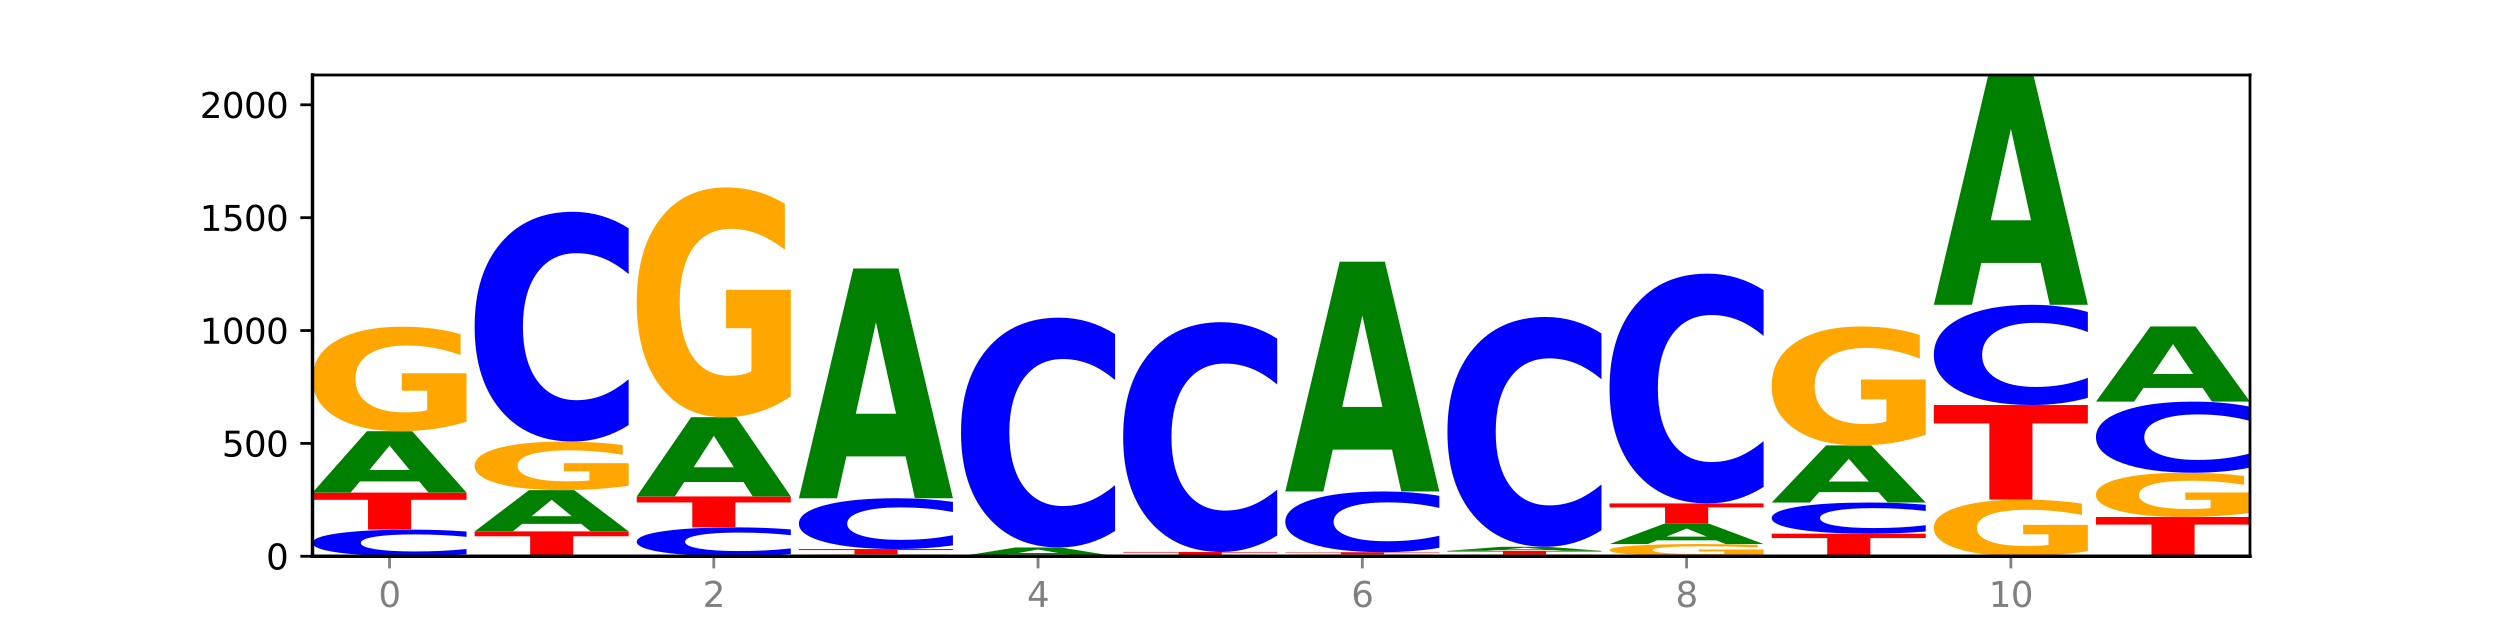 <?xml version="1.0" encoding="utf-8" standalone="no"?>
<!DOCTYPE svg PUBLIC "-//W3C//DTD SVG 1.1//EN"
  "http://www.w3.org/Graphics/SVG/1.1/DTD/svg11.dtd">
<svg xmlns:xlink="http://www.w3.org/1999/xlink" width="720pt" height="180pt" viewBox="0 0 720 180" xmlns="http://www.w3.org/2000/svg" version="1.1">
 <defs>
  <style type="text/css">*{stroke-linejoin: round; stroke-linecap: butt}</style>
 </defs>
 <g id="figure_1">
  <g id="patch_1">
   <path d="M 0 180 
L 720 180 
L 720 0 
L 0 0 
z
" style="fill: #ffffff"/>
  </g>
  <g id="axes_1">
   <g id="patch_2">
    <path d="M 90 160.2 
L 648 160.2 
L 648 21.6 
L 90 21.6 
z
" style="fill: #ffffff"/>
   </g>
   <g id="line2d_1">
    <path d="M 90 160.2 
L 648 160.2 
" clip-path="url(#p24697b01e3)" style="fill: none; stroke: #000000; stroke-width: 0.5; stroke-linecap: square"/>
   </g>
   <g id="patch_3">
    <path d="M 134.36 159.65 
Q 130.649 159.923 126.637 160.061 
Q 122.624 160.2 118.254 160.2 
Q 105.222 160.2 97.611 159.167 
Q 90 158.134 90 156.367 
Q 90 154.594 97.611 153.562 
Q 105.222 152.529 118.254 152.529 
Q 122.624 152.529 126.637 152.668 
Q 130.649 152.806 134.36 153.079 
L 134.36 154.608 
Q 130.616 154.247 126.983 154.079 
Q 123.351 153.911 119.339 153.911 
Q 112.141 153.911 108.017 154.565 
Q 103.904 155.218 103.904 156.367 
Q 103.904 157.511 108.017 158.165 
Q 112.141 158.818 119.339 158.818 
Q 123.351 158.818 126.983 158.65 
Q 130.616 158.481 134.36 158.119 
L 134.36 159.65 
z
" clip-path="url(#p24697b01e3)" style="fill: #0000ff"/>
   </g>
   <g id="patch_4">
    <path d="M 90 141.867 
L 134.36 141.867 
L 134.36 143.947 
L 118.401 143.947 
L 118.401 152.529 
L 105.99 152.529 
L 105.99 143.947 
L 90 143.947 
L 90 141.867 
z
" clip-path="url(#p24697b01e3)" style="fill: #ff0000"/>
   </g>
   <g id="patch_5">
    <path d="M 120.728 138.646 
L 103.668 138.646 
L 100.974 141.867 
L 90 141.867 
L 105.672 124.185 
L 118.687 124.185 
L 134.36 141.867 
L 123.395 141.867 
L 120.728 138.646 
z
M 106.389 135.364 
L 117.98 135.364 
L 112.194 128.331 
L 106.389 135.364 
z
" clip-path="url(#p24697b01e3)" style="fill: #008000"/>
   </g>
   <g id="patch_6">
    <path d="M 134.36 121.461 
Q 129.886 122.823 125.074 123.507 
Q 120.263 124.185 115.133 124.185 
Q 103.541 124.185 96.77 120.131 
Q 90 116.077 90 109.144 
Q 90 102.131 96.89 98.108 
Q 103.789 94.085 115.789 94.085 
Q 120.412 94.085 124.647 94.633 
Q 128.892 95.174 132.65 96.243 
L 132.65 102.243 
Q 128.773 100.869 124.935 100.191 
Q 121.098 99.507 117.24 99.507 
Q 110.102 99.507 106.235 102.007 
Q 102.367 104.5 102.367 109.144 
Q 102.367 113.745 106.096 116.257 
Q 109.824 118.763 116.684 118.763 
Q 118.553 118.763 120.153 118.62 
Q 121.754 118.471 123.026 118.16 
L 123.026 112.527 
L 115.719 112.527 
L 115.719 107.509 
L 134.36 107.509 
L 134.36 121.461 
z
" clip-path="url(#p24697b01e3)" style="fill: #ffa600"/>
   </g>
   <g id="patch_7">
    <path d="M 136.695 153.049 
L 181.054 153.049 
L 181.054 154.444 
L 165.095 154.444 
L 165.095 160.2 
L 152.685 160.2 
L 152.685 154.444 
L 136.695 154.444 
L 136.695 153.049 
z
" clip-path="url(#p24697b01e3)" style="fill: #ff0000"/>
   </g>
   <g id="patch_8">
    <path d="M 167.423 150.882 
L 150.363 150.882 
L 147.669 153.049 
L 136.695 153.049 
L 152.367 141.152 
L 165.382 141.152 
L 181.054 153.049 
L 170.089 153.049 
L 167.423 150.882 
z
M 153.083 148.674 
L 164.675 148.674 
L 158.888 143.942 
L 153.083 148.674 
z
" clip-path="url(#p24697b01e3)" style="fill: #008000"/>
   </g>
   <g id="patch_9">
    <path d="M 181.054 139.888 
Q 176.581 140.52 171.769 140.838 
Q 166.957 141.152 161.827 141.152 
Q 150.235 141.152 143.465 139.27 
Q 136.695 137.387 136.695 134.168 
Q 136.695 130.911 143.584 129.043 
Q 150.484 127.175 162.483 127.175 
Q 167.106 127.175 171.341 127.429 
Q 175.586 127.68 179.344 128.177 
L 179.344 130.963 
Q 175.467 130.325 171.63 130.01 
Q 167.792 129.693 163.935 129.693 
Q 156.797 129.693 152.929 130.854 
Q 149.062 132.011 149.062 134.168 
Q 149.062 136.305 152.79 137.471 
Q 156.518 138.635 163.378 138.635 
Q 165.247 138.635 166.848 138.568 
Q 168.448 138.499 169.721 138.355 
L 169.721 135.739 
L 162.414 135.739 
L 162.414 133.409 
L 181.054 133.409 
L 181.054 139.888 
z
" clip-path="url(#p24697b01e3)" style="fill: #ffa600"/>
   </g>
   <g id="patch_10">
    <path d="M 181.054 122.432 
Q 177.344 124.783 173.331 125.972 
Q 169.319 127.175 164.949 127.175 
Q 151.917 127.175 144.306 118.262 
Q 136.695 109.349 136.695 94.106 
Q 136.695 78.809 144.306 69.909 
Q 151.917 60.996 164.949 60.996 
Q 169.319 60.996 173.331 62.199 
Q 177.344 63.388 181.054 65.739 
L 181.054 78.932 
Q 177.31 75.815 173.678 74.366 
Q 170.045 72.916 166.033 72.916 
Q 158.835 72.916 154.711 78.562 
Q 150.598 84.195 150.598 94.106 
Q 150.598 103.976 154.711 109.622 
Q 158.835 115.254 166.033 115.254 
Q 170.045 115.254 173.678 113.805 
Q 177.31 112.343 181.054 109.226 
L 181.054 122.432 
z
" clip-path="url(#p24697b01e3)" style="fill: #0000ff"/>
   </g>
   <g id="patch_11">
    <path d="M 227.749 159.604 
Q 224.038 159.899 220.026 160.049 
Q 216.014 160.2 211.644 160.2 
Q 198.612 160.2 191 159.079 
Q 183.389 157.959 183.389 156.042 
Q 183.389 154.119 191 153 
Q 198.612 151.879 211.644 151.879 
Q 216.014 151.879 220.026 152.03 
Q 224.038 152.18 227.749 152.475 
L 227.749 154.134 
Q 224.005 153.742 220.372 153.56 
Q 216.74 153.378 212.728 153.378 
Q 205.53 153.378 201.406 154.088 
Q 197.293 154.796 197.293 156.042 
Q 197.293 157.283 201.406 157.993 
Q 205.53 158.701 212.728 158.701 
Q 216.74 158.701 220.372 158.519 
Q 224.005 158.335 227.749 157.943 
L 227.749 159.604 
z
" clip-path="url(#p24697b01e3)" style="fill: #0000ff"/>
   </g>
   <g id="patch_12">
    <path d="M 183.389 142.973 
L 227.749 142.973 
L 227.749 144.709 
L 211.79 144.709 
L 211.79 151.879 
L 199.379 151.879 
L 199.379 144.709 
L 183.389 144.709 
L 183.389 142.973 
z
" clip-path="url(#p24697b01e3)" style="fill: #ff0000"/>
   </g>
   <g id="patch_13">
    <path d="M 214.117 138.816 
L 197.057 138.816 
L 194.363 142.973 
L 183.389 142.973 
L 199.062 120.154 
L 212.077 120.154 
L 227.749 142.973 
L 216.784 142.973 
L 214.117 138.816 
z
M 199.778 134.581 
L 211.369 134.581 
L 205.583 125.504 
L 199.778 134.581 
z
" clip-path="url(#p24697b01e3)" style="fill: #008000"/>
   </g>
   <g id="patch_14">
    <path d="M 227.749 114.166 
Q 223.275 117.16 218.463 118.664 
Q 213.652 120.154 208.522 120.154 
Q 196.93 120.154 190.159 111.241 
Q 183.389 102.328 183.389 87.085 
Q 183.389 71.664 190.279 62.82 
Q 197.178 53.975 209.178 53.975 
Q 213.801 53.975 218.036 55.178 
Q 222.281 56.367 226.039 58.718 
L 226.039 71.911 
Q 222.162 68.889 218.324 67.399 
Q 214.487 65.895 210.629 65.895 
Q 203.491 65.895 199.624 71.391 
Q 195.757 76.873 195.757 87.085 
Q 195.757 97.201 199.485 102.724 
Q 203.213 108.233 210.073 108.233 
Q 211.942 108.233 213.542 107.919 
Q 215.143 107.591 216.415 106.907 
L 216.415 94.522 
L 209.108 94.522 
L 209.108 83.49 
L 227.749 83.49 
L 227.749 114.166 
z
" clip-path="url(#p24697b01e3)" style="fill: #ffa600"/>
   </g>
   <g id="patch_15">
    <path d="M 274.444 160.153 
Q 269.97 160.176 265.158 160.188 
Q 260.346 160.2 255.216 160.2 
Q 243.624 160.2 236.854 160.13 
Q 230.084 160.06 230.084 159.94 
Q 230.084 159.819 236.973 159.749 
Q 243.873 159.68 255.872 159.68 
Q 260.495 159.68 264.73 159.689 
Q 268.976 159.699 272.734 159.717 
L 272.734 159.821 
Q 268.856 159.797 265.019 159.785 
Q 261.181 159.774 257.324 159.774 
Q 250.186 159.774 246.318 159.817 
Q 242.451 159.86 242.451 159.94 
Q 242.451 160.02 246.179 160.063 
Q 249.907 160.106 256.767 160.106 
Q 258.636 160.106 260.237 160.104 
Q 261.837 160.101 263.11 160.096 
L 263.11 159.999 
L 255.803 159.999 
L 255.803 159.912 
L 274.444 159.912 
L 274.444 160.153 
z
" clip-path="url(#p24697b01e3)" style="fill: #ffa600"/>
   </g>
   <g id="patch_16">
    <path d="M 230.084 158.12 
L 274.444 158.12 
L 274.444 158.424 
L 258.484 158.424 
L 258.484 159.68 
L 246.074 159.68 
L 246.074 158.424 
L 230.084 158.424 
L 230.084 158.12 
z
" clip-path="url(#p24697b01e3)" style="fill: #ff0000"/>
   </g>
   <g id="patch_17">
    <path d="M 274.444 157.071 
Q 270.733 157.591 266.721 157.854 
Q 262.708 158.12 258.338 158.12 
Q 245.306 158.12 237.695 156.15 
Q 230.084 154.18 230.084 150.811 
Q 230.084 147.43 237.695 145.463 
Q 245.306 143.493 258.338 143.493 
Q 262.708 143.493 266.721 143.758 
Q 270.733 144.021 274.444 144.541 
L 274.444 147.457 
Q 270.699 146.768 267.067 146.448 
Q 263.435 146.127 259.422 146.127 
Q 252.224 146.127 248.1 147.375 
Q 243.987 148.62 243.987 150.811 
Q 243.987 152.992 248.1 154.24 
Q 252.224 155.485 259.422 155.485 
Q 263.435 155.485 267.067 155.165 
Q 270.699 154.841 274.444 154.152 
L 274.444 157.071 
z
" clip-path="url(#p24697b01e3)" style="fill: #0000ff"/>
   </g>
   <g id="patch_18">
    <path d="M 260.812 131.437 
L 243.752 131.437 
L 241.058 143.493 
L 230.084 143.493 
L 245.756 77.313 
L 258.771 77.313 
L 274.444 143.493 
L 263.478 143.493 
L 260.812 131.437 
z
M 246.473 119.154 
L 258.064 119.154 
L 252.277 92.83 
L 246.473 119.154 
z
" clip-path="url(#p24697b01e3)" style="fill: #008000"/>
   </g>
   <g id="patch_19">
    <path d="M 307.506 159.738 
L 290.446 159.738 
L 287.753 160.2 
L 276.778 160.2 
L 292.451 157.665 
L 305.466 157.665 
L 321.138 160.2 
L 310.173 160.2 
L 307.506 159.738 
z
M 293.167 159.268 
L 304.758 159.268 
L 298.972 158.259 
L 293.167 159.268 
z
" clip-path="url(#p24697b01e3)" style="fill: #008000"/>
   </g>
   <g id="patch_20">
    <path d="M 321.138 152.921 
Q 317.427 155.272 313.415 156.462 
Q 309.403 157.665 305.033 157.665 
Q 292.001 157.665 284.389 148.751 
Q 276.778 139.838 276.778 124.595 
Q 276.778 109.298 284.389 100.398 
Q 292.001 91.485 305.033 91.485 
Q 309.403 91.485 313.415 92.688 
Q 317.427 93.877 321.138 96.229 
L 321.138 109.421 
Q 317.394 106.304 313.762 104.855 
Q 310.129 103.406 306.117 103.406 
Q 298.919 103.406 294.795 109.052 
Q 290.682 114.684 290.682 124.595 
Q 290.682 134.466 294.795 140.112 
Q 298.919 145.744 306.117 145.744 
Q 310.129 145.744 313.762 144.295 
Q 317.394 142.832 321.138 139.715 
L 321.138 152.921 
z
" clip-path="url(#p24697b01e3)" style="fill: #0000ff"/>
   </g>
   <g id="patch_21">
    <path d="M 367.833 160.171 
Q 363.359 160.185 358.547 160.193 
Q 353.735 160.2 348.605 160.2 
Q 337.013 160.2 330.243 160.156 
Q 323.473 160.112 323.473 160.038 
Q 323.473 159.962 330.362 159.918 
Q 337.262 159.875 349.262 159.875 
Q 353.884 159.875 358.12 159.881 
Q 362.365 159.887 366.123 159.898 
L 366.123 159.963 
Q 362.245 159.948 358.408 159.941 
Q 354.57 159.934 350.713 159.934 
Q 343.575 159.934 339.708 159.96 
Q 335.84 159.987 335.84 160.038 
Q 335.84 160.087 339.568 160.114 
Q 343.297 160.141 350.156 160.141 
Q 352.025 160.141 353.626 160.14 
Q 355.227 160.138 356.499 160.135 
L 356.499 160.074 
L 349.192 160.074 
L 349.192 160.02 
L 367.833 160.02 
L 367.833 160.171 
z
" clip-path="url(#p24697b01e3)" style="fill: #ffa600"/>
   </g>
   <g id="patch_22">
    <path d="M 323.473 158.965 
L 367.833 158.965 
L 367.833 159.142 
L 351.873 159.142 
L 351.873 159.875 
L 339.463 159.875 
L 339.463 159.142 
L 323.473 159.142 
L 323.473 158.965 
z
" clip-path="url(#p24697b01e3)" style="fill: #ff0000"/>
   </g>
   <g id="patch_23">
    <path d="M 367.833 154.221 
Q 364.122 156.572 360.11 157.762 
Q 356.097 158.965 351.727 158.965 
Q 338.695 158.965 331.084 150.052 
Q 323.473 141.138 323.473 125.896 
Q 323.473 110.598 331.084 101.699 
Q 338.695 92.785 351.727 92.785 
Q 356.097 92.785 360.11 93.988 
Q 364.122 95.178 367.833 97.529 
L 367.833 110.721 
Q 364.088 107.604 360.456 106.155 
Q 356.824 104.706 352.811 104.706 
Q 345.614 104.706 341.489 110.352 
Q 337.376 115.984 337.376 125.896 
Q 337.376 135.766 341.489 141.412 
Q 345.614 147.044 352.811 147.044 
Q 356.824 147.044 360.456 145.595 
Q 364.088 144.132 367.833 141.015 
L 367.833 154.221 
z
" clip-path="url(#p24697b01e3)" style="fill: #0000ff"/>
   </g>
   <g id="patch_24">
    <path d="M 414.527 160.153 
Q 410.053 160.176 405.242 160.188 
Q 400.43 160.2 395.3 160.2 
Q 383.708 160.2 376.938 160.13 
Q 370.167 160.06 370.167 159.94 
Q 370.167 159.819 377.057 159.749 
Q 383.956 159.68 395.956 159.68 
Q 400.579 159.68 404.814 159.689 
Q 409.059 159.699 412.817 159.717 
L 412.817 159.821 
Q 408.94 159.797 405.102 159.785 
Q 401.265 159.774 397.408 159.774 
Q 390.269 159.774 386.402 159.817 
Q 382.535 159.86 382.535 159.94 
Q 382.535 160.02 386.263 160.063 
Q 389.991 160.106 396.851 160.106 
Q 398.72 160.106 400.321 160.104 
Q 401.921 160.101 403.194 160.096 
L 403.194 159.999 
L 395.887 159.999 
L 395.887 159.912 
L 414.527 159.912 
L 414.527 160.153 
z
" clip-path="url(#p24697b01e3)" style="fill: #ffa600"/>
   </g>
   <g id="patch_25">
    <path d="M 370.167 159.03 
L 414.527 159.03 
L 414.527 159.157 
L 398.568 159.157 
L 398.568 159.68 
L 386.158 159.68 
L 386.158 159.157 
L 370.167 159.157 
L 370.167 159.03 
z
" clip-path="url(#p24697b01e3)" style="fill: #ff0000"/>
   </g>
   <g id="patch_26">
    <path d="M 414.527 157.776 
Q 410.817 158.398 406.804 158.712 
Q 402.792 159.03 398.422 159.03 
Q 385.39 159.03 377.779 156.675 
Q 370.167 154.319 370.167 150.291 
Q 370.167 146.249 377.779 143.898 
Q 385.39 141.542 398.422 141.542 
Q 402.792 141.542 406.804 141.86 
Q 410.817 142.174 414.527 142.796 
L 414.527 146.282 
Q 410.783 145.458 407.151 145.075 
Q 403.518 144.692 399.506 144.692 
Q 392.308 144.692 388.184 146.184 
Q 384.071 147.673 384.071 150.291 
Q 384.071 152.9 388.184 154.392 
Q 392.308 155.88 399.506 155.88 
Q 403.518 155.88 407.151 155.497 
Q 410.783 155.11 414.527 154.287 
L 414.527 157.776 
z
" clip-path="url(#p24697b01e3)" style="fill: #0000ff"/>
   </g>
   <g id="patch_27">
    <path d="M 400.895 129.486 
L 383.835 129.486 
L 381.142 141.542 
L 370.167 141.542 
L 385.84 75.363 
L 398.855 75.363 
L 414.527 141.542 
L 403.562 141.542 
L 400.895 129.486 
z
M 386.556 117.204 
L 398.147 117.204 
L 392.361 90.879 
L 386.556 117.204 
z
" clip-path="url(#p24697b01e3)" style="fill: #008000"/>
   </g>
   <g id="patch_28">
    <path d="M 461.222 160.159 
Q 456.748 160.179 451.936 160.19 
Q 447.124 160.2 441.995 160.2 
Q 430.403 160.2 423.632 160.139 
Q 416.862 160.077 416.862 159.973 
Q 416.862 159.867 423.752 159.806 
Q 430.651 159.745 442.651 159.745 
Q 447.274 159.745 451.509 159.753 
Q 455.754 159.761 459.512 159.778 
L 459.512 159.868 
Q 455.635 159.847 451.797 159.837 
Q 447.96 159.827 444.102 159.827 
Q 436.964 159.827 433.097 159.865 
Q 429.229 159.902 429.229 159.973 
Q 429.229 160.042 432.958 160.08 
Q 436.686 160.118 443.545 160.118 
Q 445.414 160.118 447.015 160.116 
Q 448.616 160.114 449.888 160.109 
L 449.888 160.024 
L 442.581 160.024 
L 442.581 159.948 
L 461.222 159.948 
L 461.222 160.159 
z
" clip-path="url(#p24697b01e3)" style="fill: #ffa600"/>
   </g>
   <g id="patch_29">
    <path d="M 416.862 158.64 
L 461.222 158.64 
L 461.222 158.855 
L 445.263 158.855 
L 445.263 159.745 
L 432.852 159.745 
L 432.852 158.855 
L 416.862 158.855 
L 416.862 158.64 
z
" clip-path="url(#p24697b01e3)" style="fill: #ff0000"/>
   </g>
   <g id="patch_30">
    <path d="M 447.59 158.427 
L 430.53 158.427 
L 427.836 158.64 
L 416.862 158.64 
L 432.534 157.47 
L 445.549 157.47 
L 461.222 158.64 
L 450.257 158.64 
L 447.59 158.427 
z
M 433.251 158.209 
L 444.842 158.209 
L 439.055 157.744 
L 433.251 158.209 
z
" clip-path="url(#p24697b01e3)" style="fill: #008000"/>
   </g>
   <g id="patch_31">
    <path d="M 461.222 152.726 
Q 457.511 155.077 453.499 156.267 
Q 449.486 157.47 445.116 157.47 
Q 432.084 157.47 424.473 148.556 
Q 416.862 139.643 416.862 124.4 
Q 416.862 109.103 424.473 100.203 
Q 432.084 91.29 445.116 91.29 
Q 449.486 91.29 453.499 92.493 
Q 457.511 93.682 461.222 96.034 
L 461.222 109.226 
Q 457.478 106.109 453.845 104.66 
Q 450.213 103.211 446.2 103.211 
Q 439.003 103.211 434.879 108.857 
Q 430.766 114.489 430.766 124.4 
Q 430.766 134.271 434.879 139.917 
Q 439.003 145.549 446.2 145.549 
Q 450.213 145.549 453.845 144.1 
Q 457.478 142.637 461.222 139.52 
L 461.222 152.726 
z
" clip-path="url(#p24697b01e3)" style="fill: #0000ff"/>
   </g>
   <g id="patch_32">
    <path d="M 507.916 159.882 
Q 503.443 160.041 498.631 160.121 
Q 493.819 160.2 488.689 160.2 
Q 477.097 160.2 470.327 159.727 
Q 463.556 159.254 463.556 158.446 
Q 463.556 157.628 470.446 157.159 
Q 477.346 156.689 489.345 156.689 
Q 493.968 156.689 498.203 156.753 
Q 502.448 156.816 506.206 156.941 
L 506.206 157.641 
Q 502.329 157.481 498.492 157.402 
Q 494.654 157.322 490.797 157.322 
Q 483.659 157.322 479.791 157.613 
Q 475.924 157.904 475.924 158.446 
Q 475.924 158.982 479.652 159.275 
Q 483.38 159.568 490.24 159.568 
Q 492.109 159.568 493.71 159.551 
Q 495.31 159.534 496.583 159.497 
L 496.583 158.84 
L 489.276 158.84 
L 489.276 158.255 
L 507.916 158.255 
L 507.916 159.882 
z
" clip-path="url(#p24697b01e3)" style="fill: #ffa600"/>
   </g>
   <g id="patch_33">
    <path d="M 494.285 155.624 
L 477.225 155.624 
L 474.531 156.689 
L 463.556 156.689 
L 479.229 150.839 
L 492.244 150.839 
L 507.916 156.689 
L 496.951 156.689 
L 494.285 155.624 
z
M 479.945 154.538 
L 491.536 154.538 
L 485.75 152.21 
L 479.945 154.538 
z
" clip-path="url(#p24697b01e3)" style="fill: #008000"/>
   </g>
   <g id="patch_34">
    <path d="M 463.556 144.988 
L 507.916 144.988 
L 507.916 146.129 
L 491.957 146.129 
L 491.957 150.839 
L 479.547 150.839 
L 479.547 146.129 
L 463.556 146.129 
L 463.556 144.988 
z
" clip-path="url(#p24697b01e3)" style="fill: #ff0000"/>
   </g>
   <g id="patch_35">
    <path d="M 507.916 140.244 
Q 504.206 142.595 500.193 143.785 
Q 496.181 144.988 491.811 144.988 
Q 478.779 144.988 471.168 136.075 
Q 463.556 127.161 463.556 111.919 
Q 463.556 96.621 471.168 87.722 
Q 478.779 78.808 491.811 78.808 
Q 496.181 78.808 500.193 80.011 
Q 504.206 81.201 507.916 83.552 
L 507.916 96.744 
Q 504.172 93.627 500.54 92.178 
Q 496.907 90.729 492.895 90.729 
Q 485.697 90.729 481.573 96.375 
Q 477.46 102.007 477.46 111.919 
Q 477.46 121.789 481.573 127.435 
Q 485.697 133.067 492.895 133.067 
Q 496.907 133.067 500.54 131.618 
Q 504.172 130.155 507.916 127.038 
L 507.916 140.244 
z
" clip-path="url(#p24697b01e3)" style="fill: #0000ff"/>
   </g>
   <g id="patch_36">
    <path d="M 510.251 153.699 
L 554.611 153.699 
L 554.611 154.967 
L 538.652 154.967 
L 538.652 160.2 
L 526.241 160.2 
L 526.241 154.967 
L 510.251 154.967 
L 510.251 153.699 
z
" clip-path="url(#p24697b01e3)" style="fill: #ff0000"/>
   </g>
   <g id="patch_37">
    <path d="M 554.611 153.056 
Q 550.9 153.375 546.888 153.536 
Q 542.875 153.699 538.505 153.699 
Q 525.474 153.699 517.862 152.491 
Q 510.251 151.283 510.251 149.216 
Q 510.251 147.142 517.862 145.936 
Q 525.474 144.728 538.505 144.728 
Q 542.875 144.728 546.888 144.891 
Q 550.9 145.052 554.611 145.371 
L 554.611 147.159 
Q 550.867 146.737 547.234 146.54 
Q 543.602 146.344 539.59 146.344 
Q 532.392 146.344 528.268 147.109 
Q 524.155 147.873 524.155 149.216 
Q 524.155 150.554 528.268 151.32 
Q 532.392 152.083 539.59 152.083 
Q 543.602 152.083 547.234 151.887 
Q 550.867 151.688 554.611 151.266 
L 554.611 153.056 
z
" clip-path="url(#p24697b01e3)" style="fill: #0000ff"/>
   </g>
   <g id="patch_38">
    <path d="M 540.979 141.732 
L 523.919 141.732 
L 521.225 144.728 
L 510.251 144.728 
L 525.923 128.28 
L 538.938 128.28 
L 554.611 144.728 
L 543.646 144.728 
L 540.979 141.732 
z
M 526.64 138.679 
L 538.231 138.679 
L 532.445 132.137 
L 526.64 138.679 
z
" clip-path="url(#p24697b01e3)" style="fill: #008000"/>
   </g>
   <g id="patch_39">
    <path d="M 554.611 125.181 
Q 550.137 126.731 545.325 127.509 
Q 540.514 128.28 535.384 128.28 
Q 523.792 128.28 517.021 123.666 
Q 510.251 119.052 510.251 111.161 
Q 510.251 103.178 517.141 98.599 
Q 524.04 94.02 536.04 94.02 
Q 540.663 94.02 544.898 94.643 
Q 549.143 95.259 552.901 96.476 
L 552.901 103.306 
Q 549.024 101.741 545.186 100.97 
Q 541.349 100.192 537.491 100.192 
Q 530.353 100.192 526.486 103.037 
Q 522.619 105.874 522.619 111.161 
Q 522.619 116.398 526.347 119.257 
Q 530.075 122.109 536.935 122.109 
Q 538.804 122.109 540.404 121.946 
Q 542.005 121.777 543.277 121.423 
L 543.277 115.011 
L 535.97 115.011 
L 535.97 109.3 
L 554.611 109.3 
L 554.611 125.181 
z
" clip-path="url(#p24697b01e3)" style="fill: #ffa600"/>
   </g>
   <g id="patch_40">
    <path d="M 601.305 158.724 
Q 596.832 159.462 592.02 159.833 
Q 587.208 160.2 582.078 160.2 
Q 570.486 160.2 563.716 158.002 
Q 556.946 155.805 556.946 152.046 
Q 556.946 148.244 563.835 146.063 
Q 570.735 143.883 582.734 143.883 
Q 587.357 143.883 591.592 144.179 
Q 595.838 144.473 599.595 145.052 
L 599.595 148.305 
Q 595.718 147.56 591.881 147.193 
Q 588.043 146.822 584.186 146.822 
Q 577.048 146.822 573.18 148.177 
Q 569.313 149.528 569.313 152.046 
Q 569.313 154.541 573.041 155.902 
Q 576.769 157.261 583.629 157.261 
Q 585.498 157.261 587.099 157.183 
Q 588.699 157.102 589.972 156.934 
L 589.972 153.88 
L 582.665 153.88 
L 582.665 151.16 
L 601.305 151.16 
L 601.305 158.724 
z
" clip-path="url(#p24697b01e3)" style="fill: #ffa600"/>
   </g>
   <g id="patch_41">
    <path d="M 556.946 116.644 
L 601.305 116.644 
L 601.305 121.956 
L 585.346 121.956 
L 585.346 143.883 
L 572.936 143.883 
L 572.936 121.956 
L 556.946 121.956 
L 556.946 116.644 
z
" clip-path="url(#p24697b01e3)" style="fill: #ff0000"/>
   </g>
   <g id="patch_42">
    <path d="M 601.305 114.575 
Q 597.595 115.6 593.582 116.119 
Q 589.57 116.644 585.2 116.644 
Q 572.168 116.644 564.557 112.756 
Q 556.946 108.869 556.946 102.221 
Q 556.946 95.549 564.557 91.667 
Q 572.168 87.78 585.2 87.78 
Q 589.57 87.78 593.582 88.304 
Q 597.595 88.823 601.305 89.849 
L 601.305 95.602 
Q 597.561 94.243 593.929 93.611 
Q 590.297 92.979 586.284 92.979 
Q 579.086 92.979 574.962 95.441 
Q 570.849 97.898 570.849 102.221 
Q 570.849 106.525 574.962 108.988 
Q 579.086 111.444 586.284 111.444 
Q 590.297 111.444 593.929 110.812 
Q 597.561 110.174 601.305 108.815 
L 601.305 114.575 
z
" clip-path="url(#p24697b01e3)" style="fill: #0000ff"/>
   </g>
   <g id="patch_43">
    <path d="M 587.674 75.724 
L 570.614 75.724 
L 567.92 87.78 
L 556.946 87.78 
L 572.618 21.6 
L 585.633 21.6 
L 601.305 87.78 
L 590.34 87.78 
L 587.674 75.724 
z
M 573.335 63.441 
L 584.926 63.441 
L 579.139 37.117 
L 573.335 63.441 
z
" clip-path="url(#p24697b01e3)" style="fill: #008000"/>
   </g>
   <g id="patch_44">
    <path d="M 603.64 148.888 
L 648 148.888 
L 648 151.094 
L 632.041 151.094 
L 632.041 160.2 
L 619.63 160.2 
L 619.63 151.094 
L 603.64 151.094 
L 603.64 148.888 
z
" clip-path="url(#p24697b01e3)" style="fill: #ff0000"/>
   </g>
   <g id="patch_45">
    <path d="M 648 147.736 
Q 643.526 148.312 638.714 148.601 
Q 633.903 148.888 628.773 148.888 
Q 617.181 148.888 610.41 147.172 
Q 603.64 145.456 603.64 142.521 
Q 603.64 139.552 610.53 137.849 
Q 617.429 136.147 629.429 136.147 
Q 634.052 136.147 638.287 136.378 
Q 642.532 136.607 646.29 137.06 
L 646.29 139.6 
Q 642.413 139.018 638.575 138.731 
Q 634.738 138.442 630.88 138.442 
Q 623.742 138.442 619.875 139.5 
Q 616.008 140.555 616.008 142.521 
Q 616.008 144.469 619.736 145.532 
Q 623.464 146.593 630.324 146.593 
Q 632.193 146.593 633.793 146.533 
Q 635.394 146.469 636.666 146.338 
L 636.666 143.953 
L 629.359 143.953 
L 629.359 141.829 
L 648 141.829 
L 648 147.736 
z
" clip-path="url(#p24697b01e3)" style="fill: #ffa600"/>
   </g>
   <g id="patch_46">
    <path d="M 648 134.679 
Q 644.289 135.406 640.277 135.774 
Q 636.265 136.147 631.895 136.147 
Q 618.863 136.147 611.251 133.388 
Q 603.64 130.63 603.64 125.914 
Q 603.64 121.18 611.251 118.427 
Q 618.863 115.669 631.895 115.669 
Q 636.265 115.669 640.277 116.041 
Q 644.289 116.409 648 117.136 
L 648 121.218 
Q 644.256 120.254 640.623 119.806 
Q 636.991 119.357 632.979 119.357 
Q 625.781 119.357 621.657 121.104 
Q 617.544 122.847 617.544 125.914 
Q 617.544 128.968 621.657 130.715 
Q 625.781 132.458 632.979 132.458 
Q 636.991 132.458 640.623 132.009 
Q 644.256 131.557 648 130.592 
L 648 134.679 
z
" clip-path="url(#p24697b01e3)" style="fill: #0000ff"/>
   </g>
   <g id="patch_47">
    <path d="M 634.368 111.725 
L 617.308 111.725 
L 614.614 115.669 
L 603.64 115.669 
L 619.313 94.02 
L 632.328 94.02 
L 648 115.669 
L 637.035 115.669 
L 634.368 111.725 
z
M 620.029 107.707 
L 631.62 107.707 
L 625.834 99.096 
L 620.029 107.707 
z
" clip-path="url(#p24697b01e3)" style="fill: #008000"/>
   </g>
   <g id="matplotlib.axis_1">
    <g id="xtick_1">
     <g id="line2d_2">
      <defs>
       <path id="m8ad27bf2a4" d="M 0 0 
L 0 3.5 
" style="stroke: #808080; stroke-width: 0.8"/>
      </defs>
      <g>
       <use xlink:href="#m8ad27bf2a4" x="112.18" y="160.2" style="fill: #808080; stroke: #808080; stroke-width: 0.8"/>
      </g>
     </g>
     <g id="text_1">
      <!-- 0 -->
      <g style="fill: #808080" transform="translate(108.999 174.798) scale(0.1 -0.1)">
       <defs>
        <path id="DejaVuSans-30" d="M 2034 4250 
Q 1547 4250 1301 3770 
Q 1056 3291 1056 2328 
Q 1056 1369 1301 889 
Q 1547 409 2034 409 
Q 2525 409 2770 889 
Q 3016 1369 3016 2328 
Q 3016 3291 2770 3770 
Q 2525 4250 2034 4250 
z
M 2034 4750 
Q 2819 4750 3233 4129 
Q 3647 3509 3647 2328 
Q 3647 1150 3233 529 
Q 2819 -91 2034 -91 
Q 1250 -91 836 529 
Q 422 1150 422 2328 
Q 422 3509 836 4129 
Q 1250 4750 2034 4750 
z
" transform="scale(0.016)"/>
       </defs>
       <use xlink:href="#DejaVuSans-30"/>
      </g>
     </g>
    </g>
    <g id="xtick_2">
     <g id="line2d_3">
      <g>
       <use xlink:href="#m8ad27bf2a4" x="205.569" y="160.2" style="fill: #808080; stroke: #808080; stroke-width: 0.8"/>
      </g>
     </g>
     <g id="text_2">
      <!-- 2 -->
      <g style="fill: #808080" transform="translate(202.388 174.798) scale(0.1 -0.1)">
       <defs>
        <path id="DejaVuSans-32" d="M 1228 531 
L 3431 531 
L 3431 0 
L 469 0 
L 469 531 
Q 828 903 1448 1529 
Q 2069 2156 2228 2338 
Q 2531 2678 2651 2914 
Q 2772 3150 2772 3378 
Q 2772 3750 2511 3984 
Q 2250 4219 1831 4219 
Q 1534 4219 1204 4116 
Q 875 4013 500 3803 
L 500 4441 
Q 881 4594 1212 4672 
Q 1544 4750 1819 4750 
Q 2544 4750 2975 4387 
Q 3406 4025 3406 3419 
Q 3406 3131 3298 2873 
Q 3191 2616 2906 2266 
Q 2828 2175 2409 1742 
Q 1991 1309 1228 531 
z
" transform="scale(0.016)"/>
       </defs>
       <use xlink:href="#DejaVuSans-32"/>
      </g>
     </g>
    </g>
    <g id="xtick_3">
     <g id="line2d_4">
      <g>
       <use xlink:href="#m8ad27bf2a4" x="298.958" y="160.2" style="fill: #808080; stroke: #808080; stroke-width: 0.8"/>
      </g>
     </g>
     <g id="text_3">
      <!-- 4 -->
      <g style="fill: #808080" transform="translate(295.777 174.798) scale(0.1 -0.1)">
       <defs>
        <path id="DejaVuSans-34" d="M 2419 4116 
L 825 1625 
L 2419 1625 
L 2419 4116 
z
M 2253 4666 
L 3047 4666 
L 3047 1625 
L 3713 1625 
L 3713 1100 
L 3047 1100 
L 3047 0 
L 2419 0 
L 2419 1100 
L 313 1100 
L 313 1709 
L 2253 4666 
z
" transform="scale(0.016)"/>
       </defs>
       <use xlink:href="#DejaVuSans-34"/>
      </g>
     </g>
    </g>
    <g id="xtick_4">
     <g id="line2d_5">
      <g>
       <use xlink:href="#m8ad27bf2a4" x="392.347" y="160.2" style="fill: #808080; stroke: #808080; stroke-width: 0.8"/>
      </g>
     </g>
     <g id="text_4">
      <!-- 6 -->
      <g style="fill: #808080" transform="translate(389.166 174.798) scale(0.1 -0.1)">
       <defs>
        <path id="DejaVuSans-36" d="M 2113 2584 
Q 1688 2584 1439 2293 
Q 1191 2003 1191 1497 
Q 1191 994 1439 701 
Q 1688 409 2113 409 
Q 2538 409 2786 701 
Q 3034 994 3034 1497 
Q 3034 2003 2786 2293 
Q 2538 2584 2113 2584 
z
M 3366 4563 
L 3366 3988 
Q 3128 4100 2886 4159 
Q 2644 4219 2406 4219 
Q 1781 4219 1451 3797 
Q 1122 3375 1075 2522 
Q 1259 2794 1537 2939 
Q 1816 3084 2150 3084 
Q 2853 3084 3261 2657 
Q 3669 2231 3669 1497 
Q 3669 778 3244 343 
Q 2819 -91 2113 -91 
Q 1303 -91 875 529 
Q 447 1150 447 2328 
Q 447 3434 972 4092 
Q 1497 4750 2381 4750 
Q 2619 4750 2861 4703 
Q 3103 4656 3366 4563 
z
" transform="scale(0.016)"/>
       </defs>
       <use xlink:href="#DejaVuSans-36"/>
      </g>
     </g>
    </g>
    <g id="xtick_5">
     <g id="line2d_6">
      <g>
       <use xlink:href="#m8ad27bf2a4" x="485.736" y="160.2" style="fill: #808080; stroke: #808080; stroke-width: 0.8"/>
      </g>
     </g>
     <g id="text_5">
      <!-- 8 -->
      <g style="fill: #808080" transform="translate(482.555 174.798) scale(0.1 -0.1)">
       <defs>
        <path id="DejaVuSans-38" d="M 2034 2216 
Q 1584 2216 1326 1975 
Q 1069 1734 1069 1313 
Q 1069 891 1326 650 
Q 1584 409 2034 409 
Q 2484 409 2743 651 
Q 3003 894 3003 1313 
Q 3003 1734 2745 1975 
Q 2488 2216 2034 2216 
z
M 1403 2484 
Q 997 2584 770 2862 
Q 544 3141 544 3541 
Q 544 4100 942 4425 
Q 1341 4750 2034 4750 
Q 2731 4750 3128 4425 
Q 3525 4100 3525 3541 
Q 3525 3141 3298 2862 
Q 3072 2584 2669 2484 
Q 3125 2378 3379 2068 
Q 3634 1759 3634 1313 
Q 3634 634 3220 271 
Q 2806 -91 2034 -91 
Q 1263 -91 848 271 
Q 434 634 434 1313 
Q 434 1759 690 2068 
Q 947 2378 1403 2484 
z
M 1172 3481 
Q 1172 3119 1398 2916 
Q 1625 2713 2034 2713 
Q 2441 2713 2670 2916 
Q 2900 3119 2900 3481 
Q 2900 3844 2670 4047 
Q 2441 4250 2034 4250 
Q 1625 4250 1398 4047 
Q 1172 3844 1172 3481 
z
" transform="scale(0.016)"/>
       </defs>
       <use xlink:href="#DejaVuSans-38"/>
      </g>
     </g>
    </g>
    <g id="xtick_6">
     <g id="line2d_7">
      <g>
       <use xlink:href="#m8ad27bf2a4" x="579.126" y="160.2" style="fill: #808080; stroke: #808080; stroke-width: 0.8"/>
      </g>
     </g>
     <g id="text_6">
      <!-- 10 -->
      <g style="fill: #808080" transform="translate(572.763 174.798) scale(0.1 -0.1)">
       <defs>
        <path id="DejaVuSans-31" d="M 794 531 
L 1825 531 
L 1825 4091 
L 703 3866 
L 703 4441 
L 1819 4666 
L 2450 4666 
L 2450 531 
L 3481 531 
L 3481 0 
L 794 0 
L 794 531 
z
" transform="scale(0.016)"/>
       </defs>
       <use xlink:href="#DejaVuSans-31"/>
       <use xlink:href="#DejaVuSans-30" x="63.623"/>
      </g>
     </g>
    </g>
   </g>
   <g id="matplotlib.axis_2">
    <g id="ytick_1">
     <g id="line2d_8">
      <defs>
       <path id="m534f0c94b1" d="M 0 0 
L -3.5 0 
" style="stroke: #000000; stroke-width: 0.8"/>
      </defs>
      <g>
       <use xlink:href="#m534f0c94b1" x="90" y="160.2" style="stroke: #000000; stroke-width: 0.8"/>
      </g>
     </g>
     <g id="text_7">
      <!-- 0 -->
      <g transform="translate(76.638 163.999) scale(0.1 -0.1)">
       <use xlink:href="#DejaVuSans-30"/>
      </g>
     </g>
    </g>
    <g id="ytick_2">
     <g id="line2d_9">
      <g>
       <use xlink:href="#m534f0c94b1" x="90" y="127.695" style="stroke: #000000; stroke-width: 0.8"/>
      </g>
     </g>
     <g id="text_8">
      <!-- 500 -->
      <g transform="translate(63.913 131.495) scale(0.1 -0.1)">
       <defs>
        <path id="DejaVuSans-35" d="M 691 4666 
L 3169 4666 
L 3169 4134 
L 1269 4134 
L 1269 2991 
Q 1406 3038 1543 3061 
Q 1681 3084 1819 3084 
Q 2600 3084 3056 2656 
Q 3513 2228 3513 1497 
Q 3513 744 3044 326 
Q 2575 -91 1722 -91 
Q 1428 -91 1123 -41 
Q 819 9 494 109 
L 494 744 
Q 775 591 1075 516 
Q 1375 441 1709 441 
Q 2250 441 2565 725 
Q 2881 1009 2881 1497 
Q 2881 1984 2565 2268 
Q 2250 2553 1709 2553 
Q 1456 2553 1204 2497 
Q 953 2441 691 2322 
L 691 4666 
z
" transform="scale(0.016)"/>
       </defs>
       <use xlink:href="#DejaVuSans-35"/>
       <use xlink:href="#DejaVuSans-30" x="63.623"/>
       <use xlink:href="#DejaVuSans-30" x="127.246"/>
      </g>
     </g>
    </g>
    <g id="ytick_3">
     <g id="line2d_10">
      <g>
       <use xlink:href="#m534f0c94b1" x="90" y="95.191" style="stroke: #000000; stroke-width: 0.8"/>
      </g>
     </g>
     <g id="text_9">
      <!-- 1000 -->
      <g transform="translate(57.55 98.99) scale(0.1 -0.1)">
       <use xlink:href="#DejaVuSans-31"/>
       <use xlink:href="#DejaVuSans-30" x="63.623"/>
       <use xlink:href="#DejaVuSans-30" x="127.246"/>
       <use xlink:href="#DejaVuSans-30" x="190.869"/>
      </g>
     </g>
    </g>
    <g id="ytick_4">
     <g id="line2d_11">
      <g>
       <use xlink:href="#m534f0c94b1" x="90" y="62.686" style="stroke: #000000; stroke-width: 0.8"/>
      </g>
     </g>
     <g id="text_10">
      <!-- 1500 -->
      <g transform="translate(57.55 66.485) scale(0.1 -0.1)">
       <use xlink:href="#DejaVuSans-31"/>
       <use xlink:href="#DejaVuSans-35" x="63.623"/>
       <use xlink:href="#DejaVuSans-30" x="127.246"/>
       <use xlink:href="#DejaVuSans-30" x="190.869"/>
      </g>
     </g>
    </g>
    <g id="ytick_5">
     <g id="line2d_12">
      <g>
       <use xlink:href="#m534f0c94b1" x="90" y="30.181" style="stroke: #000000; stroke-width: 0.8"/>
      </g>
     </g>
     <g id="text_11">
      <!-- 2000 -->
      <g transform="translate(57.55 33.98) scale(0.1 -0.1)">
       <use xlink:href="#DejaVuSans-32"/>
       <use xlink:href="#DejaVuSans-30" x="63.623"/>
       <use xlink:href="#DejaVuSans-30" x="127.246"/>
       <use xlink:href="#DejaVuSans-30" x="190.869"/>
      </g>
     </g>
    </g>
   </g>
   <g id="patch_48">
    <path d="M 90 160.2 
L 90 21.6 
" style="fill: none; stroke: #000000; stroke-linejoin: miter; stroke-linecap: square"/>
   </g>
   <g id="patch_49">
    <path d="M 648 160.2 
L 648 21.6 
" style="fill: none; stroke: #000000; stroke-width: 0.8; stroke-linejoin: miter; stroke-linecap: square"/>
   </g>
   <g id="patch_50">
    <path d="M 90 160.2 
L 648 160.2 
" style="fill: none; stroke: #000000; stroke-linejoin: miter; stroke-linecap: square"/>
   </g>
   <g id="patch_51">
    <path d="M 90 21.6 
L 648 21.6 
" style="fill: none; stroke: #000000; stroke-width: 0.8; stroke-linejoin: miter; stroke-linecap: square"/>
   </g>
  </g>
 </g>
 <defs>
  <clipPath id="p24697b01e3">
   <rect x="90" y="21.6" width="558" height="138.6"/>
  </clipPath>
 </defs>
</svg>
